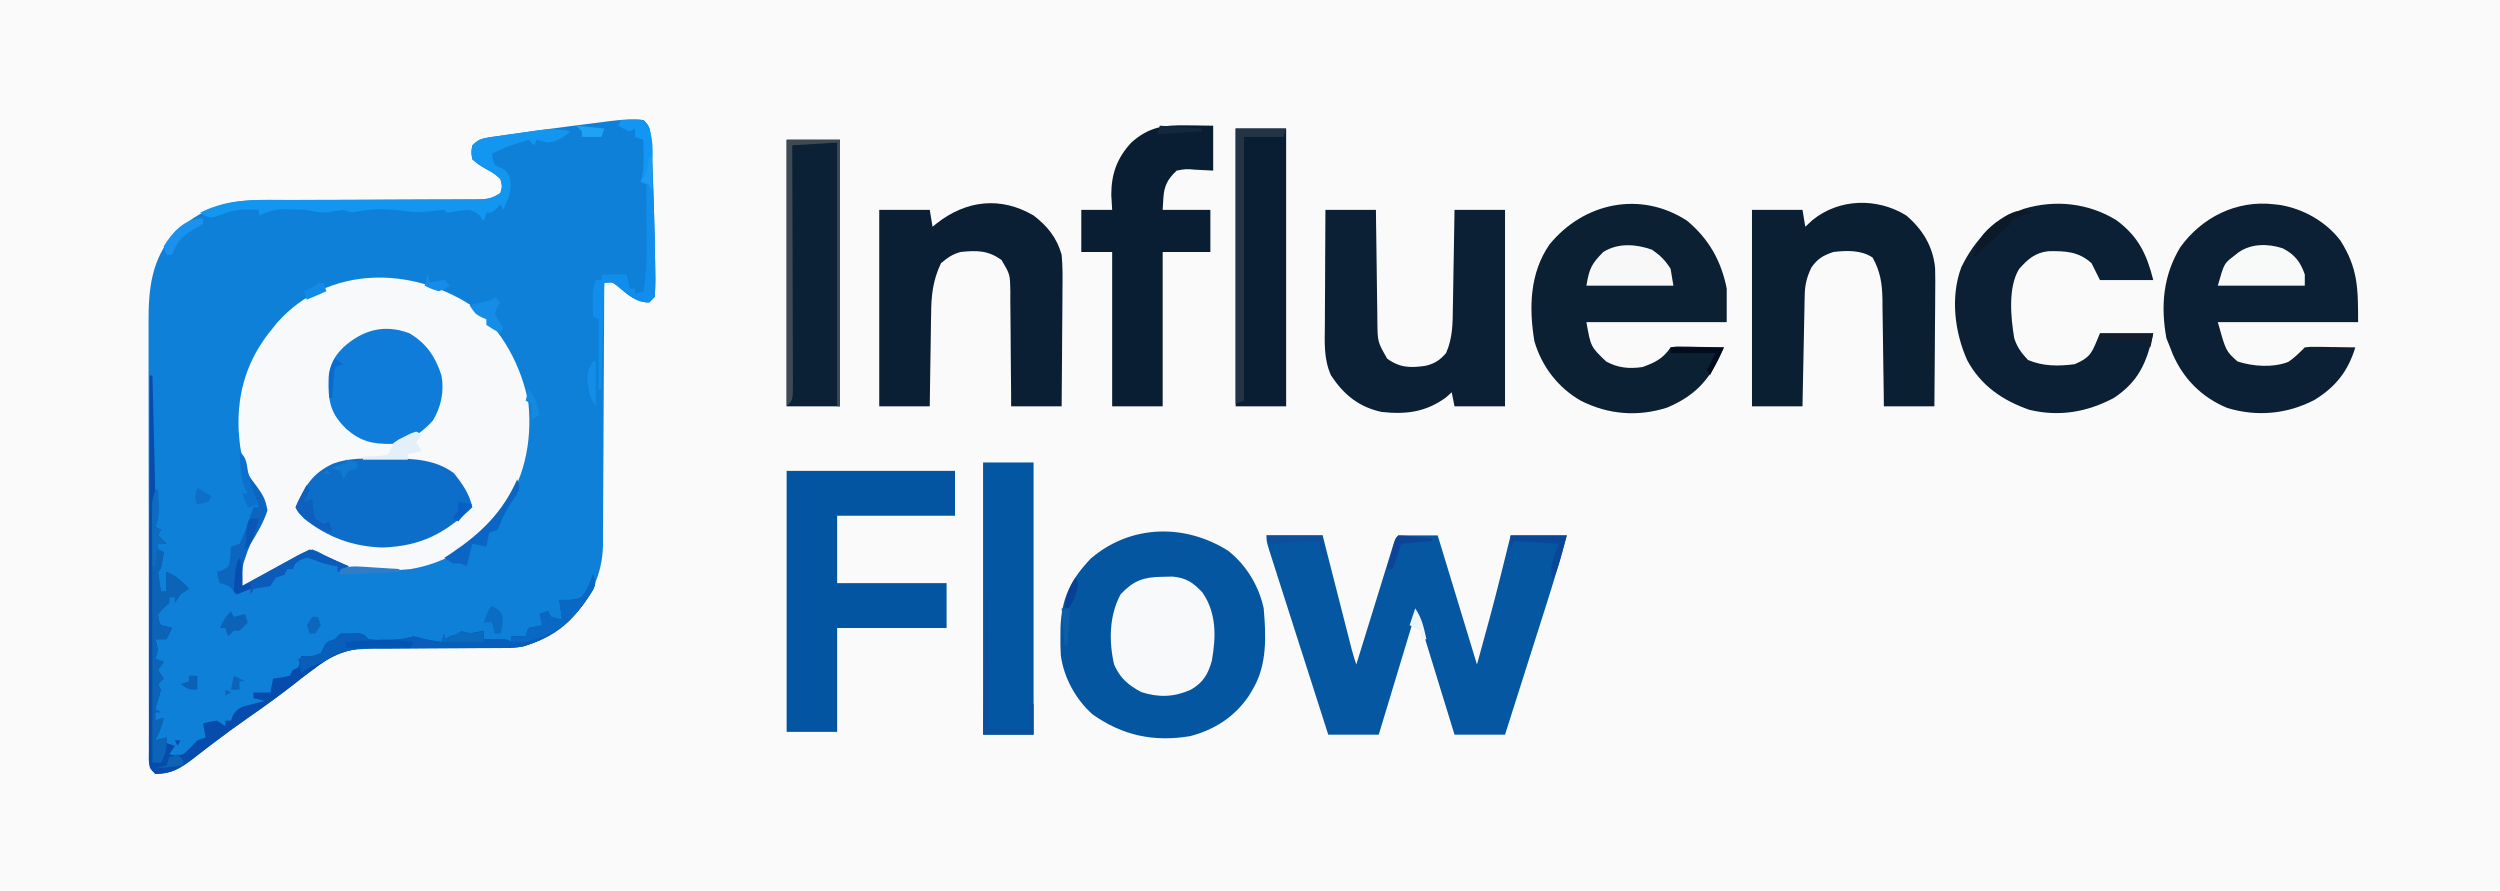 <svg style="max-height: 500px" version="1.1" xmlns="http://www.w3.org/2000/svg" viewBox="71.68 350.208 890.88 317.44" width="890.88" height="317.44">
  <path transform="translate(0,0)" fill="#FAFAFA" d="M0 0 C337.92 0 675.84 0 1024 0 C1024 337.92 1024 675.84 1024 1024 C686.08 1024 348.16 1024 0 1024 C0 686.08 0 348.16 0 0 Z"/>
  <path transform="translate(301,393)" fill="#0F80D8" d="M0 0 C2.454 2.454 2.339 3.366 2.59 6.758 C2.663 7.748 2.736 8.738 2.812 9.759 C3.143 15.462 3.378 21.165 3.562 26.875 C3.624 28.765 3.624 28.765 3.687 30.693 C3.927 38.523 4.126 46.353 4.188 54.188 C4.2 55.059 4.213 55.931 4.227 56.83 C4.23 58.888 4.126 60.946 4 63 C3.34 63.66 2.68 64.32 2 65 C-2.739 65 -5.656 62.152 -9.133 59.277 C-11.036 57.718 -11.036 57.718 -14 58 C-14.004 59.243 -14.007 60.486 -14.011 61.767 C-14.048 73.508 -14.106 85.248 -14.184 96.988 C-14.223 103.023 -14.256 109.058 -14.271 115.094 C-14.286 120.923 -14.321 126.752 -14.368 132.581 C-14.383 134.8 -14.391 137.019 -14.392 139.238 C-14.394 142.357 -14.421 145.475 -14.454 148.593 C-14.447 149.956 -14.447 149.956 -14.439 151.346 C-14.615 162.261 -19.144 170.919 -26.625 178.688 C-33.503 185.056 -41.672 188.143 -50.971 188.094 C-52.779 188.09 -52.779 188.09 -54.624 188.086 C-55.925 188.081 -57.226 188.076 -58.566 188.07 C-61.329 188.076 -64.091 188.089 -66.854 188.102 C-71.203 188.12 -75.551 188.129 -79.901 188.1 C-83.427 188.077 -86.951 188.089 -90.477 188.123 C-92.452 188.133 -94.428 188.107 -96.403 188.08 C-105.46 188.2 -110.899 190.437 -118 196 C-118.589 196.432 -119.178 196.864 -119.785 197.31 C-121.257 198.402 -122.692 199.544 -124.125 200.688 C-129.701 205.071 -135.434 209.185 -141.258 213.232 C-145.257 216.024 -149.187 218.879 -153.062 221.84 C-153.907 222.48 -154.751 223.121 -155.621 223.78 C-157.253 225.024 -158.878 226.278 -160.493 227.544 C-165.015 230.973 -168.231 233.037 -174 233 C-176.849 230.151 -176.254 228.246 -176.261 224.252 C-176.265 223.55 -176.268 222.849 -176.272 222.126 C-176.283 219.762 -176.279 217.399 -176.275 215.035 C-176.279 213.345 -176.284 211.655 -176.29 209.965 C-176.304 205.363 -176.304 200.761 -176.302 196.16 C-176.301 192.318 -176.305 188.477 -176.31 184.635 C-176.321 175.567 -176.322 166.498 -176.316 157.43 C-176.31 148.082 -176.322 138.735 -176.343 129.387 C-176.361 121.361 -176.367 113.335 -176.364 105.308 C-176.362 100.515 -176.364 95.722 -176.378 90.929 C-176.391 86.416 -176.389 81.902 -176.376 77.389 C-176.374 75.737 -176.376 74.084 -176.385 72.432 C-176.442 60.155 -175.436 49.668 -167 40 C-158.017 32.019 -149.418 28.534 -137.489 28.599 C-136.133 28.589 -136.133 28.589 -134.751 28.578 C-131.795 28.558 -128.839 28.559 -125.883 28.559 C-123.818 28.547 -121.753 28.533 -119.688 28.519 C-114.274 28.483 -108.86 28.462 -103.446 28.447 C-94.759 28.422 -86.073 28.383 -77.387 28.325 C-74.354 28.309 -71.321 28.305 -68.288 28.302 C-66.437 28.292 -64.586 28.282 -62.735 28.271 C-61.89 28.274 -61.045 28.276 -60.175 28.279 C-56.27 28.245 -54.324 28.216 -51 26 C-50.333 23.565 -50.333 23.565 -51 21 C-53.193 19.048 -53.193 19.048 -56 17.5 C-58.812 15.844 -58.812 15.844 -61 14 C-61.438 11.406 -61.438 11.406 -61 9 C-58.192 6.192 -55.161 6.173 -51.375 5.625 C-50.568 5.503 -49.762 5.382 -48.93 5.257 C-40.406 4.004 -31.859 2.906 -23.312 1.812 C-22.615 1.722 -21.917 1.631 -21.198 1.538 C-5.863 -0.441 -5.863 -0.441 0 0 Z"/>
  <path transform="translate(240.023,459.336)" fill="#F7F9FA" d="M0 0 C10.573 8.277 17.642 21.598 19.977 34.664 C21.356 48.656 18.339 62.265 9.977 73.664 C9.475 74.359 8.974 75.054 8.457 75.77 C0.887 85.292 -10.066 91.673 -22.023 93.664 C-33.433 94.734 -45.901 94.959 -55.865 88.463 C-58.039 87.405 -58.039 87.405 -60.342 88.415 C-61.175 88.874 -62.009 89.332 -62.867 89.805 C-64.242 90.545 -64.242 90.545 -65.645 91.301 C-66.595 91.833 -67.545 92.366 -68.523 92.914 C-69.473 93.431 -70.424 93.948 -71.402 94.48 C-73.174 95.445 -74.942 96.416 -76.705 97.396 C-78.789 98.536 -80.891 99.617 -83.023 100.664 C-83.358 94.968 -82.329 90.863 -80.211 85.602 C-79.95 84.92 -79.689 84.239 -79.42 83.537 C-78.172 80.33 -76.944 77.535 -75.125 74.59 C-73.644 71.61 -73.644 71.61 -75.191 68.367 C-75.846 67.205 -76.52 66.055 -77.211 64.914 C-80.357 59.17 -82.486 54.225 -83.023 47.664 C-83.116 46.535 -83.209 45.406 -83.305 44.242 C-83.882 30.327 -80.056 18.409 -71.023 7.664 C-70.525 7.043 -70.026 6.421 -69.512 5.781 C-51.323 -14.653 -21.657 -14.298 0 0 Z"/>
  <path transform="translate(509.375,546.504)" fill="#0556A1" d="M0 0 C6.378 5.013 10.946 12.55 12.625 20.496 C13.483 30.388 13.915 40.778 8.625 49.496 C8.201 50.209 7.777 50.922 7.34 51.656 C2.336 59.113 -4.929 63.781 -13.578 66.023 C-26.49 68.205 -37.704 65.834 -48.371 58.258 C-54.33 53.019 -58.623 45.13 -59.677 37.234 C-59.812 34.854 -59.843 32.504 -59.812 30.121 C-59.803 29.283 -59.793 28.445 -59.783 27.582 C-59.482 17.091 -56.275 10.406 -49.02 2.766 C-34.85 -9.395 -15.495 -9.812 0 0 Z"/>
  <path transform="translate(523,541)" fill="#0657A1" d="M0 0 C6.6 0 13.2 0 20 0 C20.782 3.069 21.565 6.139 22.371 9.301 C23.129 12.27 23.887 15.238 24.645 18.207 C25.172 20.272 25.699 22.337 26.225 24.402 C26.981 27.369 27.738 30.335 28.496 33.301 C28.732 34.226 28.967 35.151 29.21 36.104 C29.43 36.965 29.65 37.825 29.877 38.712 C30.07 39.469 30.263 40.227 30.462 41.007 C30.916 42.688 31.449 44.348 32 46 C32.173 45.438 32.346 44.877 32.525 44.298 C34.322 38.474 36.123 32.651 37.927 26.829 C38.6 24.653 39.272 22.478 39.943 20.302 C40.906 17.181 41.872 14.061 42.84 10.941 C43.141 9.962 43.442 8.983 43.752 7.974 C44.032 7.073 44.313 6.173 44.601 5.244 C44.971 4.049 44.971 4.049 45.348 2.829 C46 1 46 1 47 0 C51.62 0 56.24 0 61 0 C65.62 15.18 70.24 30.36 75 46 C78.063 34.972 81.075 23.981 83.812 12.875 C84.124 11.621 84.435 10.366 84.756 9.074 C85.506 6.05 86.253 3.025 87 0 C93.6 0 100.2 0 107 0 C104.753 8.482 102.215 16.84 99.551 25.199 C99.129 26.529 98.707 27.858 98.286 29.188 C97.188 32.649 96.087 36.109 94.986 39.569 C93.858 43.115 92.733 46.662 91.607 50.209 C89.407 57.14 87.204 64.07 85 71 C79.06 71 73.12 71 67 71 C66.611 69.733 66.223 68.466 65.823 67.16 C64.385 62.476 62.944 57.793 61.501 53.111 C60.876 51.081 60.252 49.05 59.63 47.02 C58.737 44.107 57.839 41.196 56.941 38.285 C56.662 37.372 56.383 36.458 56.095 35.517 C55.835 34.676 55.575 33.835 55.307 32.969 C55.078 32.225 54.849 31.481 54.614 30.715 C54.135 28.993 54.135 28.993 53 28 C48.71 42.19 44.42 56.38 40 71 C34.06 71 28.12 71 22 71 C19.128 62.039 16.259 53.077 13.395 44.114 C12.064 39.953 10.733 35.791 9.399 31.631 C8.113 27.618 6.83 23.605 5.548 19.59 C5.058 18.057 4.567 16.523 4.074 14.99 C3.387 12.848 2.703 10.705 2.02 8.561 C1.629 7.34 1.238 6.118 0.835 4.86 C0 2 0 2 0 0 Z"/>
  <path transform="translate(882,423)" fill="#0B2034" d="M0 0 C0.727 0.083 1.454 0.165 2.203 0.25 C10.559 1.652 18.501 6.152 23.684 12.914 C29.912 22.784 30 29.693 30 42 C13.5 42 -3 42 -20 42 C-17.138 52.285 -17.138 52.285 -13 56 C-7.549 57.817 -0.308 58.288 5.117 56.176 C7.329 54.696 9.123 52.877 11 51 C12.879 50.773 12.879 50.773 15.133 50.805 C15.938 50.811 16.744 50.818 17.574 50.824 C18.416 50.841 19.258 50.858 20.125 50.875 C21.399 50.889 21.399 50.889 22.699 50.902 C24.8 50.926 26.9 50.962 29 51 C26.405 59.497 22.003 65.1 14.406 69.746 C4.709 74.8 -6.196 75.793 -16.688 72.562 C-25.712 68.808 -32.242 62.249 -36.105 53.32 C-36.401 52.555 -36.696 51.789 -37 51 C-37.433 49.928 -37.866 48.855 -38.312 47.75 C-40.423 36.241 -39.475 25.378 -33.375 15.312 C-25.648 4.593 -13.29 -1.552 0 0 Z"/>
  <path transform="translate(672.844,428.848)" fill="#0B2033" d="M0 0 C7.745 6.427 12.19 14.323 14.156 24.152 C14.156 28.112 14.156 32.072 14.156 36.152 C-2.344 36.152 -18.844 36.152 -35.844 36.152 C-34.311 44.905 -34.311 44.905 -28.844 50.152 C-24.743 52.48 -20.464 52.856 -15.844 52.152 C-11.393 50.564 -8.495 49.129 -5.844 45.152 C-3.873 44.812 -3.873 44.812 -1.492 44.859 C-0.216 44.874 -0.216 44.874 1.086 44.889 C1.975 44.914 2.865 44.939 3.781 44.965 C5.127 44.985 5.127 44.985 6.5 45.006 C8.719 45.041 10.938 45.091 13.156 45.152 C8.671 55.865 3.739 62.013 -7.031 66.59 C-17.481 69.966 -28.091 69.114 -37.844 64.152 C-45.948 59.516 -51.734 51.979 -54.371 42.992 C-56.363 31.025 -56.047 18.688 -48.996 8.477 C-36.775 -6.495 -16.538 -10.745 0 0 Z"/>
  <path transform="translate(352,518)" fill="#0455A1" d="M0 0 C19.8 0 39.6 0 60 0 C60 5.28 60 10.56 60 16 C46.14 16 32.28 16 18 16 C18 23.92 18 31.84 18 40 C30.87 40 43.74 40 57 40 C57 45.28 57 50.56 57 56 C44.13 56 31.26 56 18 56 C18 68.21 18 80.42 18 93 C12.06 93 6.12 93 0 93 C0 62.31 0 31.62 0 0 Z"/>
  <path transform="translate(440,427)" fill="#0A1F33" d="M0 0 C4.943 3.768 8.294 7.945 10 14 C10.403 18.169 10.35 22.311 10.293 26.496 C10.289 27.685 10.284 28.873 10.28 30.098 C10.263 33.878 10.226 37.658 10.188 41.438 C10.172 44.007 10.159 46.577 10.146 49.146 C10.113 55.431 10.062 61.716 10 68 C4.06 68 -1.88 68 -8 68 C-8.004 66.542 -8.008 65.084 -8.012 63.581 C-8.034 58.167 -8.089 52.754 -8.153 47.34 C-8.176 44.997 -8.19 42.655 -8.196 40.312 C-8.205 36.943 -8.246 33.576 -8.293 30.207 C-8.289 29.161 -8.285 28.115 -8.281 27.037 C-8.383 20.991 -8.383 20.991 -11.419 15.862 C-16.21 12.405 -20.201 12.401 -26 13 C-29.122 13.908 -30.361 14.846 -33 17 C-35.903 23.158 -36.464 28.441 -36.512 35.188 C-36.53 36.131 -36.548 37.074 -36.566 38.045 C-36.62 41.03 -36.654 44.015 -36.688 47 C-36.721 49.035 -36.755 51.07 -36.791 53.105 C-36.876 58.07 -36.943 63.035 -37 68 C-42.94 68 -48.88 68 -55 68 C-55 44.9 -55 21.8 -55 -2 C-49.06 -2 -43.12 -2 -37 -2 C-36.67 -0.02 -36.34 1.96 -36 4 C-35.492 3.59 -34.984 3.18 -34.461 2.758 C-24.044 -5.396 -11.749 -6.911 0 0 Z"/>
  <path transform="translate(751,427)" fill="#0A1F32" d="M0 0 C5.817 4.961 9.521 11.025 10.262 18.724 C10.346 21.873 10.337 25.007 10.293 28.156 C10.289 29.299 10.284 30.442 10.28 31.62 C10.263 35.247 10.226 38.873 10.188 42.5 C10.172 44.969 10.159 47.437 10.146 49.906 C10.114 55.938 10.062 61.969 10 68 C4.06 68 -1.88 68 -8 68 C-8.015 66.643 -8.029 65.286 -8.044 63.888 C-8.102 58.836 -8.18 53.784 -8.262 48.731 C-8.296 46.548 -8.324 44.365 -8.346 42.181 C-8.38 39.036 -8.432 35.891 -8.488 32.746 C-8.495 31.776 -8.501 30.806 -8.508 29.807 C-8.63 24.136 -9.256 20.002 -12 15 C-16.082 12.238 -21.231 12.462 -26 13 C-29.759 14.323 -31.475 15.276 -33.812 18.5 C-35.44 21.926 -36.13 24.627 -36.205 28.38 C-36.225 29.26 -36.245 30.141 -36.266 31.048 C-36.291 32.469 -36.291 32.469 -36.316 33.918 C-36.337 34.89 -36.358 35.863 -36.379 36.865 C-36.445 39.972 -36.504 43.08 -36.562 46.188 C-36.606 48.294 -36.649 50.4 -36.693 52.506 C-36.8 57.67 -36.902 62.835 -37 68 C-42.94 68 -48.88 68 -55 68 C-55 44.9 -55 21.8 -55 -2 C-49.06 -2 -43.12 -2 -37 -2 C-36.67 -0.02 -36.34 1.96 -36 4 C-35.175 3.237 -34.35 2.474 -33.5 1.688 C-23.973 -6.111 -10.436 -6.428 0 0 Z"/>
  <path transform="translate(544,425)" fill="#0B2034" d="M0 0 C5.94 0 11.88 0 18 0 C18.015 1.428 18.029 2.856 18.044 4.327 C18.102 9.629 18.179 14.931 18.262 20.233 C18.296 22.527 18.324 24.821 18.346 27.115 C18.38 30.414 18.432 33.713 18.488 37.012 C18.495 38.036 18.501 39.06 18.508 40.115 C18.606 47.065 18.606 47.065 22 53 C26.532 56.316 30.303 56.328 35.66 55.57 C38.991 54.758 40.761 53.589 43 51 C45.384 45.594 45.344 40.372 45.414 34.57 C45.433 33.58 45.453 32.59 45.473 31.569 C45.532 28.421 45.579 25.273 45.625 22.125 C45.663 19.984 45.702 17.844 45.742 15.703 C45.838 10.469 45.922 5.235 46 0 C51.94 0 57.88 0 64 0 C64 23.1 64 46.2 64 70 C58.06 70 52.12 70 46 70 C45.67 68.35 45.34 66.7 45 65 C44.34 65.598 43.68 66.196 43 66.812 C35.783 72.075 28.74 72.971 20 72 C11.916 70.253 6.531 65.864 2 59 C-0.678 53.115 -0.253 47.15 -0.195 40.82 C-0.192 39.652 -0.19 38.485 -0.187 37.281 C-0.176 33.562 -0.15 29.844 -0.125 26.125 C-0.115 23.599 -0.106 21.073 -0.098 18.547 C-0.076 12.364 -0.041 6.182 0 0 Z"/>
  <path transform="translate(825.875,428.688)" fill="#0B2034" d="M0 0 C7.755 5.718 10.824 12.108 13.125 21.312 C6.855 21.312 0.585 21.312 -5.875 21.312 C-6.865 19.332 -7.855 17.352 -8.875 15.312 C-13.515 11.107 -18.121 10.972 -24.145 11.027 C-28.938 11.528 -31.604 13.866 -34.688 17.375 C-38.689 23.903 -37.652 34.665 -36.414 42.07 C-35.374 45.288 -33.815 47.375 -31.5 49.812 C-25.974 52.099 -20.768 52.04 -14.875 51.312 C-8.739 48.667 -8.708 46.922 -5.875 40.312 C0.395 40.312 6.665 40.312 13.125 40.312 C10.829 50.644 8.015 57.356 -0.875 63.312 C-10.438 68.377 -20.305 70.123 -31.027 67.559 C-40.571 64.22 -48.301 58.965 -53.172 49.898 C-57.675 39.881 -59.228 27.235 -55.25 16.688 C-50.321 6.657 -43.557 -0.192 -33 -4.062 C-21.84 -7.405 -10.034 -6.189 0 0 Z"/>
  <path transform="translate(494.812,394.875)" fill="#091E32" d="M0 0 C0.884 0.009 1.767 0.018 2.678 0.027 C4.848 0.051 7.018 0.087 9.188 0.125 C9.188 5.405 9.188 10.685 9.188 16.125 C7.125 16.022 5.062 15.919 2.938 15.812 C-0.543 15.522 -0.543 15.522 -3.812 16.125 C-7.045 19.145 -8.301 21.549 -8.562 25.938 C-8.645 27.319 -8.727 28.701 -8.812 30.125 C-3.203 30.125 2.408 30.125 8.188 30.125 C8.188 35.075 8.188 40.025 8.188 45.125 C2.578 45.125 -3.033 45.125 -8.812 45.125 C-8.812 63.275 -8.812 81.425 -8.812 100.125 C-14.752 100.125 -20.692 100.125 -26.812 100.125 C-26.812 81.975 -26.812 63.825 -26.812 45.125 C-30.442 45.125 -34.072 45.125 -37.812 45.125 C-37.812 40.175 -37.812 35.225 -37.812 30.125 C-34.182 30.125 -30.552 30.125 -26.812 30.125 C-26.916 28.351 -27.019 26.578 -27.125 24.75 C-27.108 17.335 -25.119 11.755 -20.098 6.242 C-13.768 0.509 -8.306 -0.161 0 0 Z"/>
  <path transform="translate(352,400)" fill="#0A2136" d="M0 0 C6.27 0 12.54 0 19 0 C19 31.35 19 62.7 19 95 C12.73 95 6.46 95 0 95 C0 63.65 0 32.3 0 0 Z"/>
  <path transform="translate(512,396)" fill="#091E32" d="M0 0 C5.94 0 11.88 0 18 0 C18 32.67 18 65.34 18 99 C12.06 99 6.12 99 0 99 C0 66.33 0 33.66 0 0 Z"/>
  <path transform="translate(422,515)" fill="#0356A1" d="M0 0 C5.94 0 11.88 0 18 0 C18 32.01 18 64.02 18 97 C12.06 97 6.12 97 0 97 C0 64.99 0 32.98 0 0 Z"/>
  <path transform="translate(207.875,513.625)" fill="#0C6EC8" d="M0 0 C1.12 -0.012 2.24 -0.023 3.395 -0.035 C11.22 -0.008 19.104 0.353 25.562 5.207 C28.65 9.121 31.005 12.397 32.125 17.375 C22.393 26.657 13.848 31.186 0.25 31.688 C-10.448 31.386 -19.497 28.057 -27.875 21.375 C-29.684 19.152 -29.684 19.152 -30.875 17.375 C-27.538 9.934 -25.113 5.359 -17.512 1.801 C-11.789 -0.296 -6.024 -0.062 0 0 Z"/>
  <path transform="translate(217.613,468.988)" fill="#0E7CD8" d="M0 0 C6.038 3.603 9.25 8.365 11.387 15.012 C12.435 20.59 11.248 26.153 8.387 31.012 C4.32 35.55 -0.106 38.514 -6.227 39.383 C-13.051 39.551 -17.418 38.535 -22.613 34.012 C-27.224 29.412 -28.765 25.691 -28.863 19.199 C-28.776 13.168 -28.122 9.521 -23.738 5.137 C-16.866 -1.129 -9.129 -3.453 0 0 Z"/>
  <path transform="translate(485.812,555.75)" fill="#F8F9FA" d="M0 0 C1.835 -0.039 1.835 -0.039 3.707 -0.078 C8.609 0.384 11.088 2.056 14.375 5.625 C19.436 12.955 19.232 21.455 17.688 30.023 C16.283 34.828 14.649 37.656 10.188 40.25 C4.143 42.937 -1.308 43.056 -7.5 41.062 C-12.162 38.512 -14.974 36.168 -17.125 31.25 C-19.023 22.91 -18.873 13.83 -14.812 6.25 C-10.193 1.334 -6.636 0.083 0 0 Z"/>
  <path transform="translate(125,484)" fill="#074BAC" d="M0 0 C0.33 0 0.66 0 1 0 C1.33 13.53 1.66 27.06 2 41 C2.33 41 2.66 41 3 41 C3.027 42.604 3.046 44.208 3.062 45.812 C3.074 46.706 3.086 47.599 3.098 48.52 C3 51 3 51 2 54 C2.66 54.33 3.32 54.66 4 55 C3.67 55.66 3.34 56.32 3 57 C3.99 57.99 4.98 58.98 6 60 C5.01 60 4.02 60 3 60 C3 60.66 3 61.32 3 62 C3.66 62.33 4.32 62.66 5 63 C4.125 68.875 4.125 68.875 3 70 C3.287 72.339 3.619 74.674 4 77 C4.66 77 5.32 77 6 77 C6 74.69 6 72.38 6 70 C9.366 71.443 11.51 73.333 14 76 C12.515 76.99 12.515 76.99 11 78 C10.34 78.99 9.68 79.98 9 81 C9 80.34 9 79.68 9 79 C8.34 79 7.68 79 7 79 C7 79.66 7 80.32 7 81 C6.319 81.619 5.639 82.237 4.938 82.875 C4.298 83.576 3.659 84.278 3 85 C3.136 87.219 3.136 87.219 4 89 C5.32 89.33 6.64 89.66 8 90 C7.34 91.32 6.68 92.64 6 94 C4.68 94 3.36 94 2 94 C2.186 94.598 2.371 95.196 2.562 95.812 C3 98 3 98 2 101 C2.99 101.33 3.98 101.66 5 102 C4.34 102.99 3.68 103.98 3 105 C3.66 105.99 4.32 106.98 5 108 C4.01 108.99 4.01 108.99 3 110 C3.33 110.66 3.66 111.32 4 112 C3.392 114.349 2.729 116.685 2 119 C2.66 119.33 3.32 119.66 4 120 C3.34 120 2.68 120 2 120 C2 120.99 2 121.98 2 123 C3.485 122.505 3.485 122.505 5 122 C4.372 124.929 3.414 127.361 2 130 C3.32 129.67 4.64 129.34 6 129 C6 129.66 6 130.32 6 131 C6.99 131.33 7.98 131.66 9 132 C8.34 132.99 7.68 133.98 7 135 C9.288 135.42 9.288 135.42 12 135 C14.646 132.604 14.646 132.604 17 130 C17.99 129.67 18.98 129.34 20 129 C19.67 127.35 19.34 125.7 19 124 C21.312 123.375 21.312 123.375 24 123 C25.485 123.99 25.485 123.99 27 125 C27 124.34 27 123.68 27 123 C27.66 123 28.32 123 29 123 C29.224 122.376 29.449 121.752 29.68 121.109 C31.453 118.277 32.937 118.067 36.125 117.25 C37.035 117.008 37.945 116.765 38.883 116.516 C39.581 116.345 40.28 116.175 41 116 C39.68 115.67 38.36 115.34 37 115 C37 114.34 37 113.68 37 113 C38.98 113 40.96 113 43 113 C43.33 111.35 43.66 109.7 44 108 C44.969 107.876 45.939 107.752 46.938 107.625 C48.453 107.316 48.453 107.316 50 107 C50.33 106.34 50.66 105.68 51 105 C51.66 104.67 52.32 104.34 53 104 C53.652 101.975 53.652 101.975 54 100 C55.32 100 56.64 100 58 100 C58.99 99.67 59.98 99.34 61 99 C61.33 98.34 61.66 97.68 62 97 C63 95 63 95 66 94 C66.66 93.34 67.32 92.68 68 92 C68.99 92 69.98 92 71 92 C71.846 91.959 72.691 91.918 73.562 91.875 C76 92 76 92 78 94 C80.762 94.282 80.762 94.282 83.875 94.188 C84.924 94.181 85.974 94.175 87.055 94.168 C89.55 94.026 91.606 93.642 94 93 C95.875 93.375 95.875 93.375 98 94 C99.998 94.346 101.998 94.681 104 95 C104.495 93.515 104.495 93.515 105 92 C105 92.66 105 93.32 105 94 C105.743 93.67 106.485 93.34 107.25 93 C110 92 110 92 114 92 C115.672 91.696 117.341 91.369 119 91 C119 91.99 119 92.98 119 94 C120.279 93.979 121.558 93.959 122.875 93.938 C126.75 93.875 126.75 93.875 129 95 C129 94.34 129 93.68 129 93 C130.65 93 132.3 93 134 93 C134.33 92.01 134.66 91.02 135 90 C137.475 89.505 137.475 89.505 140 89 C139.67 87.68 139.34 86.36 139 85 C139.99 84.67 140.98 84.34 142 84 C142.33 84.66 142.66 85.32 143 86 C145.025 86.652 145.025 86.652 147 87 C146.67 84.69 146.34 82.38 146 80 C147.238 80 148.475 80 149.75 80 C151.968 79.841 151.968 79.841 154 79 C155.899 76.532 156.985 73.93 158 71 C159 74 159 74 158.102 76.199 C152.069 86.366 144.622 93.053 133.245 96.537 C130.46 97.111 127.874 97.109 125.029 97.094 C123.221 97.09 123.221 97.09 121.376 97.086 C120.075 97.081 118.774 97.076 117.434 97.07 C114.671 97.076 111.909 97.089 109.146 97.102 C104.797 97.12 100.449 97.129 96.099 97.1 C92.573 97.077 89.049 97.089 85.523 97.123 C83.548 97.133 81.572 97.107 79.597 97.08 C70.54 97.2 65.101 99.437 58 105 C57.411 105.432 56.822 105.864 56.215 106.31 C54.743 107.402 53.308 108.544 51.875 109.688 C46.299 114.071 40.566 118.185 34.742 122.232 C30.743 125.024 26.813 127.879 22.938 130.84 C22.093 131.48 21.249 132.121 20.379 132.78 C18.747 134.024 17.122 135.278 15.507 136.544 C10.985 139.973 7.769 142.037 2 142 C0 140 0 140 -0.246 137.567 C-0.244 136.537 -0.242 135.506 -0.241 134.445 C-0.243 133.264 -0.246 132.083 -0.249 130.867 C-0.242 129.565 -0.234 128.263 -0.227 126.921 C-0.226 125.542 -0.227 124.162 -0.228 122.783 C-0.229 119.031 -0.217 115.279 -0.203 111.527 C-0.19 107.609 -0.189 103.69 -0.187 99.772 C-0.181 92.349 -0.164 84.926 -0.144 77.502 C-0.122 69.053 -0.111 60.603 -0.101 52.153 C-0.08 34.769 -0.045 17.384 0 0 Z M9 130 C9.66 130 10.32 130 11 130 C10.67 130.66 10.34 131.32 10 132 C9.67 131.34 9.34 130.68 9 130 Z"/>
  <path transform="translate(275,397)" fill="#1396F0" d="M0 0 C-2.604 2.139 -4.619 3.577 -8 4 C-10.25 3.562 -10.25 3.562 -12 3 C-12.33 3.66 -12.66 4.32 -13 5 C-13.99 4.01 -13.99 4.01 -15 3 C-16.418 3.454 -17.834 3.914 -19.25 4.375 C-20.433 4.758 -20.433 4.758 -21.641 5.148 C-23.866 5.952 -25.909 6.897 -28 8 C-27.805 9.95 -27.805 9.95 -27 12 C-26.361 12.289 -25.721 12.578 -25.062 12.875 C-23 14 -23 14 -21.562 16.625 C-20.785 21.292 -22.08 23.718 -24 28 C-24.495 27.01 -24.495 27.01 -25 26 C-25.454 26.495 -25.907 26.99 -26.375 27.5 C-28 29 -28 29 -30 29 C-30.495 30.485 -30.495 30.485 -31 32 C-31.474 31.319 -31.949 30.639 -32.438 29.938 C-35.453 27.657 -36.088 27.842 -39.688 28.312 C-40.475 28.453 -41.263 28.594 -42.074 28.738 C-42.71 28.825 -43.345 28.911 -44 29 C-44.33 28.67 -44.66 28.34 -45 28 C-46.733 28.118 -48.462 28.295 -50.188 28.5 C-54.425 28.929 -57.807 28.77 -62 28 C-69.15 27.602 -69.15 27.602 -76.18 28.57 C-78 29 -78 29 -81 28 C-82.96 28.253 -84.92 28.508 -86.867 28.844 C-89.414 29.03 -91.503 28.518 -94 28 C-95.998 27.886 -97.999 27.825 -100 27.812 C-101.011 27.798 -102.021 27.784 -103.062 27.77 C-106.089 28.007 -108.262 28.727 -111 30 C-111 29.34 -111 28.68 -111 28 C-115.83 27.698 -119.812 27.701 -124.312 29.625 C-128 31 -128 31 -130.23 30.086 C-130.814 29.728 -131.398 29.369 -132 29 C-121.718 23.688 -110.931 24.431 -99.688 24.461 C-97.625 24.451 -95.563 24.439 -93.501 24.425 C-88.103 24.393 -82.706 24.382 -77.308 24.378 C-68.642 24.37 -59.976 24.334 -51.309 24.286 C-48.285 24.274 -45.261 24.274 -42.237 24.276 C-40.392 24.27 -38.548 24.263 -36.703 24.255 C-35.441 24.262 -35.441 24.262 -34.153 24.268 C-30.251 24.241 -28.322 24.214 -25 22 C-24.333 19.565 -24.333 19.565 -25 17 C-27.193 15.048 -27.193 15.048 -30 13.5 C-32.812 11.844 -32.812 11.844 -35 10 C-35.438 7.406 -35.438 7.406 -35 5 C-32.732 2.732 -32 2.639 -28.93 2.184 C-28.115 2.059 -27.3 1.935 -26.461 1.807 C-25.608 1.685 -24.754 1.563 -23.875 1.438 C-23.045 1.312 -22.215 1.186 -21.359 1.057 C-18.908 0.69 -16.455 0.342 -14 0 C-13.248 -0.108 -12.496 -0.216 -11.722 -0.327 C-7.546 -0.898 -4.128 -0.929 0 0 Z"/>
  <path transform="translate(283,555)" fill="#085EB8" d="M0 0 C1 3 1 3 0.102 5.199 C-5.927 15.359 -13.375 22.062 -24.751 25.534 C-27.551 26.114 -30.173 26.133 -33.034 26.142 C-34.253 26.149 -35.471 26.156 -36.727 26.163 C-38.697 26.169 -38.697 26.169 -40.707 26.176 C-42.075 26.186 -43.442 26.198 -44.81 26.21 C-50.607 26.262 -56.405 26.31 -62.202 26.326 C-65.754 26.336 -69.305 26.365 -72.856 26.407 C-74.856 26.425 -76.857 26.423 -78.857 26.42 C-85.824 26.514 -90.324 26.861 -96 31 C-97.661 31.68 -99.327 32.349 -101 33 C-101.99 33.66 -102.98 34.32 -104 35 C-104.33 33.35 -104.66 31.7 -105 30 C-103 29 -103 29 -100 29 C-99.01 28.67 -98.02 28.34 -97 28 C-96.67 27.34 -96.34 26.68 -96 26 C-95 24 -95 24 -92 23 C-91.34 22.34 -90.68 21.68 -90 21 C-89.01 21 -88.02 21 -87 21 C-86.154 20.959 -85.309 20.918 -84.438 20.875 C-82 21 -82 21 -80 23 C-77.238 23.282 -77.238 23.282 -74.125 23.188 C-73.076 23.181 -72.026 23.175 -70.945 23.168 C-68.45 23.026 -66.394 22.642 -64 22 C-62.125 22.375 -62.125 22.375 -60 23 C-58.002 23.346 -56.002 23.681 -54 24 C-53.505 22.515 -53.505 22.515 -53 21 C-53 21.66 -53 22.32 -53 23 C-52.258 22.67 -51.515 22.34 -50.75 22 C-48 21 -48 21 -44 21 C-42.328 20.696 -40.659 20.369 -39 20 C-39 20.99 -39 21.98 -39 23 C-37.082 22.969 -37.082 22.969 -35.125 22.938 C-31.25 22.875 -31.25 22.875 -29 24 C-29 23.34 -29 22.68 -29 22 C-27.35 22 -25.7 22 -24 22 C-23.505 20.515 -23.505 20.515 -23 19 C-21.35 18.67 -19.7 18.34 -18 18 C-18.495 16.02 -18.495 16.02 -19 14 C-18.01 13.67 -17.02 13.34 -16 13 C-15.505 13.99 -15.505 13.99 -15 15 C-12.975 15.652 -12.975 15.652 -11 16 C-11.495 12.535 -11.495 12.535 -12 9 C-10.762 9 -9.525 9 -8.25 9 C-6.032 8.841 -6.032 8.841 -4 8 C-2.101 5.532 -1.015 2.93 0 0 Z"/>
  <path transform="translate(660.375,439.188)" fill="#F8F8F9" d="M0 0 C2.945 2.033 4.72 3.779 6.625 6.812 C6.955 8.793 7.285 10.773 7.625 12.812 C-2.605 12.812 -12.835 12.812 -23.375 12.812 C-22.348 6.648 -21.564 5.099 -17.375 0.812 C-12.036 -2.489 -5.752 -2.024 0 0 Z"/>
  <path transform="translate(885.109,438.684)" fill="#F8F9F9" d="M0 0 C4.329 2.23 6.288 4.792 7.891 9.316 C7.891 10.636 7.891 11.956 7.891 13.316 C-2.339 13.316 -12.569 13.316 -23.109 13.316 C-20.857 5.432 -20.857 5.432 -17.609 2.941 C-16.697 2.218 -16.697 2.218 -15.766 1.48 C-11.183 -1.741 -5.258 -1.704 0 0 Z"/>
  <path transform="translate(352,400)" fill="#3F4952" d="M0 0 C6.27 0 12.54 0 19 0 C19 31.35 19 62.7 19 95 C18.67 95 18.34 95 18 95 C18 63.98 18 32.96 18 1 C10.08 1.495 10.08 1.495 2 2 C2.004 3.136 2.009 4.271 2.013 5.441 C2.054 16.125 2.084 26.808 2.104 37.491 C2.114 42.984 2.128 48.477 2.151 53.97 C2.173 59.267 2.185 64.564 2.19 69.862 C2.193 71.886 2.201 73.911 2.211 75.936 C2.226 78.764 2.228 81.591 2.227 84.419 C2.234 85.263 2.241 86.107 2.249 86.976 C2.228 92.772 2.228 92.772 0 95 C0 63.65 0 32.3 0 0 Z"/>
  <path transform="translate(127,525)" fill="#0B64B5" d="M0 0 C0.33 0 0.66 0 1 0 C1.027 1.604 1.046 3.208 1.062 4.812 C1.074 5.706 1.086 6.599 1.098 7.52 C1 10 1 10 0 13 C0.66 13.33 1.32 13.66 2 14 C1.67 14.66 1.34 15.32 1 16 C1.99 16.99 2.98 17.98 4 19 C3.01 19 2.02 19 1 19 C1 19.66 1 20.32 1 21 C1.66 21.33 2.32 21.66 3 22 C2.125 27.875 2.125 27.875 1 29 C1.287 31.339 1.619 33.674 2 36 C2.66 36 3.32 36 4 36 C4 33.69 4 31.38 4 29 C7.366 30.443 9.51 32.333 12 35 C11.01 35.66 10.02 36.32 9 37 C8.34 37.99 7.68 38.98 7 40 C7 39.34 7 38.68 7 38 C6.34 38 5.68 38 5 38 C5 38.66 5 39.32 5 40 C3.979 40.928 3.979 40.928 2.938 41.875 C2.298 42.576 1.659 43.278 1 44 C1.136 46.219 1.136 46.219 2 48 C3.32 48.33 4.64 48.66 6 49 C5.34 50.32 4.68 51.64 4 53 C2.68 53 1.36 53 0 53 C0.186 53.598 0.371 54.196 0.562 54.812 C1 57 1 57 0 60 C0.99 60.33 1.98 60.66 3 61 C2.34 61.99 1.68 62.98 1 64 C1.66 64.99 2.32 65.98 3 67 C2.01 67.99 2.01 67.99 1 69 C1.33 69.66 1.66 70.32 2 71 C1.392 73.349 0.729 75.685 0 78 C0.66 78.33 1.32 78.66 2 79 C1.34 79 0.68 79 0 79 C0 79.99 0 80.98 0 82 C1.485 81.505 1.485 81.505 3 81 C2.372 83.929 1.414 86.361 0 89 C1.98 88.505 1.98 88.505 4 88 C4.201 91.625 3.858 93.865 2 97 C1.01 97 0.02 97 -1 97 C-1.023 84.796 -1.041 72.591 -1.052 60.387 C-1.057 54.721 -1.064 49.054 -1.075 43.387 C-1.086 37.922 -1.092 32.456 -1.095 26.99 C-1.097 24.902 -1.1 22.814 -1.106 20.726 C-1.113 17.807 -1.114 14.888 -1.114 11.969 C-1.117 11.101 -1.121 10.233 -1.124 9.339 C-1.119 5.974 -1.072 3.215 0 0 Z"/>
  <path transform="translate(293,393)" fill="#118DEB" d="M0 0 C6.055 -0.195 6.055 -0.195 8 0 C10.454 2.454 10.339 3.366 10.59 6.758 C10.663 7.748 10.736 8.738 10.812 9.759 C11.143 15.462 11.378 21.165 11.562 26.875 C11.604 28.135 11.645 29.395 11.687 30.693 C11.927 38.523 12.126 46.353 12.188 54.188 C12.2 55.059 12.213 55.931 12.227 56.83 C12.23 58.888 12.126 60.946 12 63 C11.01 63.99 11.01 63.99 10 65 C5.261 65 2.344 62.152 -1.133 59.277 C-3.036 57.718 -3.036 57.718 -6 58 C-6.33 70.54 -6.66 83.08 -7 96 C-7.33 96 -7.66 96 -8 96 C-8 87.75 -8 79.5 -8 71 C-8.66 70.67 -9.32 70.34 -10 70 C-10.027 68.396 -10.046 66.792 -10.062 65.188 C-10.074 64.294 -10.086 63.401 -10.098 62.48 C-10 60 -10 60 -9 57 C-8.34 57 -7.68 57 -7 57 C-7 56.34 -7 55.68 -7 55 C-4.03 55 -1.06 55 2 55 C2.33 56.65 2.66 58.3 3 60 C3.66 60 4.32 60 5 60 C5 60.66 5 61.32 5 62 C6.485 61.505 6.485 61.505 8 61 C8.793 56.127 9.118 51.471 9.098 46.535 C9.096 45.518 9.096 45.518 9.093 44.48 C9.088 42.341 9.075 40.202 9.062 38.062 C9.057 36.601 9.053 35.139 9.049 33.678 C9.038 30.118 9.021 26.559 9 23 C8.34 22.67 7.68 22.34 7 22 C7.164 21.459 7.327 20.917 7.496 20.359 C8.086 17.598 8.096 15.072 8.062 12.25 C8.053 11.265 8.044 10.28 8.035 9.266 C8.024 8.518 8.012 7.77 8 7 C7.01 6.67 6.02 6.34 5 6 C5 5.01 5 4.02 5 3 C4.01 3.495 4.01 3.495 3 4 C0.875 3.062 0.875 3.062 -1 2 C-0.67 1.34 -0.34 0.68 0 0 Z"/>
  <path transform="translate(512,396)" fill="#223445" d="M0 0 C5.94 0 11.88 0 18 0 C17.67 0.99 17.34 1.98 17 3 C12.38 3 7.76 3 3 3 C3 34.02 3 65.04 3 97 C1.515 97.495 1.515 97.495 0 98 C0 65.66 0 33.32 0 0 Z"/>
  <path transform="translate(159,518)" fill="#0C65BE" d="M0 0 C6.932 9.105 6.932 9.105 8 14 C6.668 18.397 4.327 22.063 2 26 C0.902 28.49 0.902 28.49 0.125 30.875 C-0.099 31.532 -0.324 32.19 -0.555 32.867 C-1.125 35.6 -1.027 38.215 -1 41 C-0.349 40.642 0.301 40.283 0.972 39.914 C3.917 38.294 6.865 36.678 9.812 35.062 C10.837 34.499 11.861 33.935 12.916 33.354 C14.39 32.546 14.39 32.546 15.895 31.723 C16.801 31.225 17.706 30.728 18.64 30.215 C21 29 21 29 24 28 C25.867 28.707 25.867 28.707 27.875 29.812 C30.866 31.407 33.821 32.808 37 34 C35.68 34.66 34.36 35.32 33 36 C33 35.34 33 34.68 33 34 C31.948 33.814 31.948 33.814 30.875 33.625 C28 33 28 33 24.938 31.812 C22.093 30.735 22.093 30.735 19.688 31.75 C17.857 32.909 17.857 32.909 17 35 C16.34 35 15.68 35 15 35 C14.67 35.66 14.34 36.32 14 37 C12.515 37.495 12.515 37.495 11 38 C10.34 38.99 9.68 39.98 9 41 C7.006 41.366 5.005 41.701 3 42 C2.67 42.66 2.34 43.32 2 44 C2 43.34 2 42.68 2 42 C0.35 42.66 -1.3 43.32 -3 44 C-3.433 43.526 -3.866 43.051 -4.312 42.562 C-6.023 40.763 -6.023 40.763 -9 40 C-9.688 37.938 -9.688 37.938 -10 36 C-9.361 35.814 -8.721 35.629 -8.062 35.438 C-5.579 34.058 -5.579 34.058 -5.25 30.375 C-5.168 29.261 -5.085 28.148 -5 27 C-4.01 26.67 -3.02 26.34 -2 26 C-0.523 22.989 -0.523 22.989 0.688 19.438 C1.343 17.641 1.343 17.641 2.012 15.809 C2.338 14.882 2.664 13.955 3 13 C3.66 13 4.32 13 5 13 C4.639 12.313 4.278 11.626 3.906 10.918 C3.442 10.017 2.978 9.116 2.5 8.188 C2.036 7.294 1.572 6.401 1.094 5.48 C0 3 0 3 0 0 Z"/>
  <path transform="translate(283,555)" fill="#0968C3" d="M0 0 C1 3 1 3 -0.004 5.27 C-6.474 15.826 -11.751 20.535 -24 24 C-26.902 24.133 -26.902 24.133 -29 24 C-29 23.34 -29 22.68 -29 22 C-27.35 22 -25.7 22 -24 22 C-23.67 21.01 -23.34 20.02 -23 19 C-21.35 18.67 -19.7 18.34 -18 18 C-18.33 16.68 -18.66 15.36 -19 14 C-18.01 13.67 -17.02 13.34 -16 13 C-15.67 13.66 -15.34 14.32 -15 15 C-12.975 15.652 -12.975 15.652 -11 16 C-11.33 13.69 -11.66 11.38 -12 9 C-10.762 9 -9.525 9 -8.25 9 C-6.032 8.841 -6.032 8.841 -4 8 C-2.101 5.532 -1.015 2.93 0 0 Z"/>
  <path transform="translate(182,546)" fill="#0B5BBA" d="M0 0 C2.436 0.908 4.762 1.868 7.125 2.938 C7.784 3.228 8.442 3.519 9.121 3.818 C10.75 4.539 12.376 5.268 14 6 C12.02 6.99 12.02 6.99 10 8 C10 7.34 10 6.68 10 6 C9.299 5.876 8.598 5.753 7.875 5.625 C5 5 5 5 1.938 3.812 C-0.907 2.735 -0.907 2.735 -3.312 3.75 C-5.143 4.909 -5.143 4.909 -6 7 C-6.66 7 -7.32 7 -8 7 C-8.33 7.66 -8.66 8.32 -9 9 C-9.99 9.33 -10.98 9.66 -12 10 C-12.99 11.485 -12.99 11.485 -14 13 C-15.994 13.366 -17.995 13.701 -20 14 C-20.33 14.66 -20.66 15.32 -21 16 C-21 15.34 -21 14.68 -21 14 C-22.65 14.66 -24.3 15.32 -26 16 C-26.33 15.67 -26.66 15.34 -27 15 C-26.962 13.351 -26.845 11.704 -26.688 10.062 C-26.609 9.167 -26.53 8.271 -26.449 7.348 C-26 5 -26 5 -24 3 C-24 6.3 -24 9.6 -24 13 C-23.344 12.642 -22.688 12.283 -22.012 11.914 C-19.05 10.297 -16.088 8.68 -13.125 7.062 C-12.092 6.499 -11.06 5.935 -9.996 5.354 C-9.01 4.815 -8.024 4.277 -7.008 3.723 C-6.097 3.225 -5.185 2.728 -4.247 2.215 C-2.842 1.456 -1.428 0.714 0 0 Z"/>
  <path transform="translate(256,521)" fill="#0B65C5" d="M0 0 C1 3 1 3 -0.145 5.305 C-0.695 6.153 -1.245 7.001 -1.812 7.875 C-3.503 10.501 -4.934 12.82 -6.012 15.758 C-6.338 16.498 -6.664 17.238 -7 18 C-7.99 18.33 -8.98 18.66 -10 19 C-10.33 20.65 -10.66 22.3 -11 24 C-12.65 23.67 -14.3 23.34 -16 23 C-16.66 25.64 -17.32 28.28 -18 31 C-18.66 30.67 -19.32 30.34 -20 30 C-20.99 30 -21.98 30 -23 30 C-23.99 29.34 -24.98 28.68 -26 28 C-25.082 27.394 -24.164 26.788 -23.219 26.164 C-12.746 19.082 -5.218 11.739 0 0 Z"/>
  <path transform="translate(423,562)" fill="#0B509E" d="M0 0 C0.33 0 0.66 0 1 0 C1 15.84 1 31.68 1 48 C5.95 48 10.9 48 16 48 C16 45.03 16 42.06 16 39 C16.33 39 16.66 39 17 39 C17 42.63 17 46.26 17 50 C11.06 50 5.12 50 -1 50 C-0.67 33.5 -0.34 17 0 0 Z"/>
  <path transform="translate(293,393)" fill="#1296F3" d="M0 0 C6.055 -0.195 6.055 -0.195 8 0 C12.446 4.446 11.055 13.729 11.062 19.688 C11.047 21.458 11.028 23.229 11 25 C10.67 24.34 10.34 23.68 10 23 C9.01 22.67 8.02 22.34 7 22 C7.164 21.459 7.327 20.917 7.496 20.359 C8.086 17.598 8.096 15.072 8.062 12.25 C8.049 10.773 8.049 10.773 8.035 9.266 C8.024 8.518 8.012 7.77 8 7 C7.01 6.67 6.02 6.34 5 6 C5 5.01 5 4.02 5 3 C4.01 3.495 4.01 3.495 3 4 C0.875 3.062 0.875 3.062 -1 2 C-0.67 1.34 -0.34 0.68 0 0 Z"/>
  <path transform="translate(220,504)" fill="#E3F0F9" d="M0 0 C0.66 0.33 1.32 0.66 2 1 C1.01 2.485 1.01 2.485 0 4 C0.99 5.485 0.99 5.485 2 7 C0.35 7.33 -1.3 7.66 -3 8 C-3 8.66 -3 9.32 -3 10 C-8.28 10 -13.56 10 -19 10 C-19 9.67 -19 9.34 -19 9 C-18.374 8.974 -17.747 8.948 -17.102 8.922 C-16.284 8.865 -15.467 8.808 -14.625 8.75 C-13.813 8.704 -13.001 8.657 -12.164 8.609 C-11.45 8.408 -10.736 8.207 -10 8 C-9.285 6.692 -8.621 5.355 -8 4 C-6.125 2.699 -6.125 2.699 -4 1.688 C-3.299 1.341 -2.598 0.994 -1.875 0.637 C-1.256 0.427 -0.637 0.216 0 0 Z"/>
  <path transform="translate(610,541)" fill="#0A4799" d="M0 0 C6.6 0 13.2 0 20 0 C17.054 11.116 17.054 11.116 15 16 C13.417 11.251 15.475 7.696 17 3 C11.72 2.67 6.44 2.34 1 2 C0.67 2.99 0.34 3.98 0 5 C0 3.35 0 1.7 0 0 Z"/>
  <path transform="translate(248,456)" fill="#158CE6" d="M0 0 C0.66 0.66 1.32 1.32 2 2 C1.608 2.557 1.216 3.114 0.812 3.688 C0.544 4.451 0.276 5.214 0 6 C1.391 8.624 1.391 8.624 3 11 C2.67 11.66 2.34 12.32 2 13 C-0.5 11.625 -0.5 11.625 -3 10 C-3 9.34 -3 8.68 -3 8 C-3.619 7.732 -4.237 7.464 -4.875 7.188 C-7 6 -7 6 -9 3 C-8.434 2.867 -7.868 2.734 -7.285 2.598 C-6.185 2.333 -6.185 2.333 -5.062 2.062 C-4.332 1.888 -3.601 1.714 -2.848 1.535 C-1 1.161 -1 1.161 0 0 Z"/>
  <path transform="translate(796,426)" fill="#0B1928" d="M0 0 C-1.134 0.289 -2.269 0.578 -3.438 0.875 C-4.613 1.246 -5.789 1.617 -7 2 C-7.33 2.66 -7.66 3.32 -8 4 C-9.598 5.509 -11.228 6.983 -12.875 8.438 C-17.034 12.117 -17.034 12.117 -21 16 C-20.024 10.02 -17.857 7.301 -13.16 3.516 C-9.153 0.704 -4.938 -2.173 0 0 Z"/>
  <path transform="translate(181,523)" fill="#0D60BE" d="M0 0 C0.33 0.66 0.66 1.32 1 2 C0.062 4.125 0.062 4.125 -1 6 C-0.01 5.67 0.98 5.34 2 5 C2.103 6.114 2.206 7.228 2.312 8.375 C2.539 9.571 2.766 10.768 3 12 C3.99 12.66 4.98 13.32 6 14 C6.66 13.67 7.32 13.34 8 13 C8.33 14.32 8.66 15.64 9 17 C5.622 16.385 3.524 15.143 0.812 13.062 C0.118 12.538 -0.577 12.013 -1.293 11.473 C-3 10 -3 10 -4 8 C-3.223 6.055 -3.223 6.055 -2.062 3.875 C-1.492 2.788 -1.492 2.788 -0.91 1.68 C-0.61 1.125 -0.309 0.571 0 0 Z"/>
  <path transform="translate(523,541)" fill="#0D4E9D" d="M0 0 C6.6 0 13.2 0 20 0 C20.33 2.64 20.66 5.28 21 8 C19 5 19 5 19 2 C13.06 2.33 7.12 2.66 1 3 C0.67 2.01 0.34 1.02 0 0 Z"/>
  <path transform="translate(667,474)" fill="#030C1C" d="M0 0 C6.27 0 12.54 0 19 0 C17.35 3.3 15.7 6.6 14 10 C13.67 9.34 13.34 8.68 13 8 C13.99 6.02 14.98 4.04 16 2 C10.72 2 5.44 2 0 2 C0 1.34 0 0.68 0 0 Z"/>
  <path transform="translate(219,579)" fill="#0156B4" d="M0 0 C-0.33 0.66 -0.66 1.32 -1 2 C-8.59 2 -16.18 2 -24 2 C-24 1.34 -24 0.68 -24 0 C-15.853 -0.698 -8.117 -1.282 0 0 Z"/>
  <path transform="translate(127,525)" fill="#0D6CC0" d="M0 0 C0.33 0 0.66 0 1 0 C1.027 1.604 1.046 3.208 1.062 4.812 C1.074 5.706 1.086 6.599 1.098 7.52 C1 10 1 10 0 13 C0.66 13.33 1.32 13.66 2 14 C1.67 14.66 1.34 15.32 1 16 C1.99 16.99 2.98 17.98 4 19 C3.01 19 2.02 19 1 19 C0.67 21.64 0.34 24.28 0 27 C-0.33 27 -0.66 27 -1 27 C-1.029 23.063 -1.047 19.125 -1.062 15.188 C-1.071 14.068 -1.079 12.948 -1.088 11.795 C-1.091 10.722 -1.094 9.649 -1.098 8.543 C-1.103 7.553 -1.108 6.563 -1.114 5.544 C-1 3 -1 3 0 0 Z"/>
  <path transform="translate(154,568)" fill="#0B63B7" d="M0 0 C0.33 0.66 0.66 1.32 1 2 C2.32 1.67 3.64 1.34 5 1 C5.33 1.99 5.66 2.98 6 4 C4.625 5.5 4.625 5.5 3 7 C2.34 7 1.68 7 1 7 C0.34 7.66 -0.32 8.32 -1 9 C-1.33 8.01 -1.66 7.02 -2 6 C-2.66 6 -3.32 6 -4 6 C-2.848 3.532 -1.952 1.952 0 0 Z"/>
  <path transform="translate(820,469)" fill="#121E2C" d="M0 0 C6.27 0 12.54 0 19 0 C18.67 1.65 18.34 3.3 18 5 C17.67 4.01 17.34 3.02 17 2 C11.72 2 6.44 2 1 2 C0.67 2.99 0.34 3.98 0 5 C0 3.35 0 1.7 0 0 Z"/>
  <path transform="translate(144,428)" fill="#1A91ED" d="M0 0 C0 0.66 0 1.32 0 2 C-1.645 3.078 -1.645 3.078 -3.812 4.25 C-7.719 6.566 -9.385 8.661 -11 13 C-11.66 13 -12.32 13 -13 13 C-13.33 12.01 -13.66 11.02 -14 10 C-10.677 4.683 -6.411 0 0 0 Z"/>
  <path transform="translate(157,511)" fill="#0C70CC" d="M0 0 C2.371 2.371 2.415 3.441 2.938 6.688 C3.753 11.183 5.033 14.887 7 19 C5.68 19.33 4.36 19.66 3 20 C2.34 18.35 1.68 16.7 1 15 C1.66 15 2.32 15 3 15 C2.683 14.459 2.366 13.917 2.039 13.359 C0.817 10.584 0.591 8.268 0.375 5.25 C0.3 4.265 0.225 3.28 0.148 2.266 C0.099 1.518 0.05 0.77 0 0 Z"/>
  <path transform="translate(236,575)" fill="#0A6ABE" d="M0 0 C0.598 0.165 1.196 0.33 1.812 0.5 C4.26 1.059 5.64 0.759 8 0 C8 1.333 8 2.667 8 4 C3.05 4 -1.9 4 -7 4 C-6.67 3.01 -6.34 2.02 -6 1 C-6 1.66 -6 2.32 -6 3 C-2.75 1.912 -2.75 1.912 0 0 Z"/>
  <path transform="translate(283,479)" fill="#138DE7" d="M0 0 C0.33 0 0.66 0 1 0 C1 5.28 1 10.56 1 16 C-0.952 13.072 -1.366 11.915 -1.75 8.562 C-1.848 7.801 -1.946 7.039 -2.047 6.254 C-1.993 3.669 -1.305 2.204 0 0 Z"/>
  <path transform="translate(570,541)" fill="#0D4497" d="M0 0 C2.024 0.09 4.045 0.246 6.062 0.438 C7.72 0.59 7.72 0.59 9.41 0.746 C10.265 0.83 11.119 0.914 12 1 C12 1.33 12 1.66 12 2 C6.555 2.495 6.555 2.495 1 3 C0.01 5.97 -0.98 8.94 -2 12 C-2.66 12 -3.32 12 -4 12 C-3.525 10.186 -3.045 8.374 -2.562 6.562 C-2.296 5.553 -2.029 4.544 -1.754 3.504 C-1 1 -1 1 0 0 Z"/>
  <path transform="translate(247,566)" fill="#0A6CC2" d="M0 0 C3 2 3 2 3.75 3.875 C4.023 6.195 3.71 7.79 3 10 C2.34 10 1.68 10 1 10 C0.67 8.68 0.34 7.36 0 6 C-0.99 6 -1.98 6 -3 6 C-1.125 1.125 -1.125 1.125 0 0 Z"/>
  <path transform="translate(200.23,552.121)" fill="#2E7DCB" d="M0 0 C0.802 0.048 1.605 0.097 2.432 0.146 C3.682 0.231 3.682 0.231 4.957 0.316 C6.225 0.395 6.225 0.395 7.518 0.475 C9.602 0.604 11.686 0.741 13.77 0.879 C13.77 1.209 13.77 1.539 13.77 1.879 C3.375 2.374 3.375 2.374 -7.23 2.879 C-7.23 2.219 -7.23 1.559 -7.23 0.879 C-4.355 -0.08 -2.94 -0.188 0 0 Z"/>
  <path transform="translate(157,549)" fill="#064FB1" d="M0 0 C1.04 3.38 1.08 6.478 1 10 C1.99 9.67 2.98 9.34 4 9 C4 9.66 4 10.32 4 11 C2.35 11.66 0.7 12.32 -1 13 C-1.33 12.67 -1.66 12.34 -2 12 C-1.936 10.351 -1.799 8.704 -1.625 7.062 C-1.535 6.167 -1.445 5.271 -1.352 4.348 C-1 2 -1 2 0 0 Z"/>
  <path transform="translate(576,567)" fill="#ECF5F9" d="M0 0 C2.458 3.687 3.012 6.697 4 11 C3.34 11 2.68 11 2 11 C2 10.01 2 9.02 2 8 C0.68 7.34 -0.64 6.68 -2 6 C-1.34 4.02 -0.68 2.04 0 0 Z"/>
  <path transform="translate(195,514)" fill="#1079D0" d="M0 0 C1.32 0.33 2.64 0.66 4 1 C4 1.66 4 2.32 4 3 C3.01 3.33 2.02 3.66 1 4 C0.01 5.485 0.01 5.485 -1 7 C-1.33 6.01 -1.66 5.02 -2 4 C-2.99 3.67 -3.98 3.34 -5 3 C-3.35 2.34 -1.7 1.68 0 1 C0 0.67 0 0.34 0 0 Z M-7 4 C-6.34 4.33 -5.68 4.66 -5 5 C-5.99 5 -6.98 5 -8 5 C-7.67 4.67 -7.34 4.34 -7 4 Z"/>
  <path transform="translate(135,619)" fill="#0F63B5" d="M0 0 C2 2 2 2 2 4 C-1.3 4.33 -4.6 4.66 -8 5 C-6.68 4.67 -5.36 4.34 -4 4 C-3.67 3.01 -3.34 2.02 -3 1 C-2.01 0.67 -1.02 0.34 0 0 Z"/>
  <path transform="translate(224,448)" fill="#158CE9" d="M0 0 C0.33 0.99 0.66 1.98 1 3 C2.176 2.691 2.176 2.691 3.375 2.375 C4.674 2.189 4.674 2.189 6 2 C6.66 2.66 7.32 3.32 8 4 C6.312 5.125 6.312 5.125 4 6 C1.25 5.125 1.25 5.125 -1 4 C-0.67 2.68 -0.34 1.36 0 0 Z"/>
  <path transform="translate(455,556)" fill="#074196" d="M0 0 C1 2 1 2 0.25 5.438 C-0.863 8.609 -1.417 10.004 -4 12 C-3.532 7.224 -2.757 3.955 0 0 Z"/>
  <path transform="translate(191,478)" fill="#096BD2" d="M0 0 C0.99 0.66 1.98 1.32 3 2 C2.01 2.33 1.02 2.66 0 3 C-0.33 6.63 -0.66 10.26 -1 14 C-1.33 14 -1.66 14 -2 14 C-2.054 12.417 -2.093 10.834 -2.125 9.25 C-2.148 8.368 -2.171 7.487 -2.195 6.578 C-1.991 3.886 -1.366 2.301 0 0 Z"/>
  <path transform="translate(485,395)" fill="#13283F" d="M0 0 C4.95 0.33 9.9 0.66 15 1 C15 1.33 15 1.66 15 2 C7.08 2.495 7.08 2.495 -1 3 C-0.67 2.01 -0.34 1.02 0 0 Z"/>
  <path transform="translate(277,395)" fill="#1FA1F4" d="M0 0 C3.3 0.33 6.6 0.66 10 1 C9.67 1.99 9.34 2.98 9 4 C6.69 4 4.38 4 2 4 C2 3.34 2 2.68 2 2 C1.34 1.34 0.68 0.68 0 0 Z"/>
  <path transform="translate(142,524)" fill="#0C6FC8" d="M0 0 C1.65 0.99 3.3 1.98 5 3 C4.67 3.66 4.34 4.32 4 5 C1.938 5.625 1.938 5.625 0 6 C-1.245 3.509 -0.777 2.589 0 0 Z"/>
  <path transform="translate(161,535)" fill="#0956B7" d="M0 0 C0.99 0 1.98 0 3 0 C2.549 1.461 2.089 2.918 1.625 4.375 C1.37 5.187 1.115 5.999 0.852 6.836 C0 9 0 9 -2 11 C-1.86 9.354 -1.713 7.708 -1.562 6.062 C-1.481 5.146 -1.4 4.229 -1.316 3.285 C-1 1 -1 1 0 0 Z"/>
  <path transform="translate(235,529)" fill="#085EC3" d="M0 0 C1.65 0.33 3.3 0.66 5 1 C3.35 2.98 1.7 4.96 0 7 C-0.66 6.67 -1.32 6.34 -2 6 C-1.34 5.01 -0.68 4.02 0 3 C0 2.01 0 1.02 0 0 Z"/>
  <path transform="translate(303,406)" fill="#1D9BF1" d="M0 0 C0.33 0 0.66 0 1 0 C1 3.96 1 7.92 1 12 C0.67 11.34 0.34 10.68 0 10 C-0.99 9.67 -1.98 9.34 -3 9 C-2.34 8.01 -1.68 7.02 -1 6 C-0.61 4.01 -0.268 2.01 0 0 Z"/>
  <path transform="translate(185,451)" fill="#148AE8" d="M0 0 C0.66 0 1.32 0 2 0 C2.33 0.99 2.66 1.98 3 3 C-0.465 4.485 -0.465 4.485 -4 6 C-4.33 5.01 -4.66 4.02 -5 3 C-4.361 2.691 -3.721 2.381 -3.062 2.062 C-1.064 1.165 -1.064 1.165 0 0 Z"/>
  <path transform="translate(139,591)" fill="#0A61B5" d="M0 0 C0.99 0 1.98 0 3 0 C3 1.65 3 3.3 3 5 C0 5 0 5 -3 3 C-2.01 2.67 -1.02 2.34 0 2 C0 1.34 0 0.68 0 0 Z"/>
  <path transform="translate(450,567)" fill="#0E5EA6" d="M0 0 C0.99 0 1.98 0 3 0 C2.67 4.29 2.34 8.58 2 13 C1.67 13 1.34 13 1 13 C0.67 8.71 0.34 4.42 0 0 Z"/>
  <path transform="translate(260,489)" fill="#1389E0" d="M0 0 C2.686 2.686 3.06 5.376 4 9 C3.01 9.66 2.02 10.32 1 11 C1 9.02 1 7.04 1 5 C0.34 4.67 -0.32 4.34 -1 4 C-0.67 2.68 -0.34 1.36 0 0 Z"/>
  <path transform="translate(155,591)" fill="#0C63B7" d="M0 0 C1.32 0.66 2.64 1.32 4 2 C3.34 2 2.68 2 2 2 C2 2.99 2 3.98 2 5 C1.01 5 0.02 5 -1 5 C-0.67 3.35 -0.34 1.7 0 0 Z M-3 5 C-2.01 5.495 -2.01 5.495 -1 6 C-1.99 6.495 -1.99 6.495 -3 7 C-3 6.34 -3 5.68 -3 5 Z"/>
  <path transform="translate(183,570)" fill="#0B67BC" d="M0 0 C0.66 0 1.32 0 2 0 C2.33 0.99 2.66 1.98 3 3 C2.01 4.485 2.01 4.485 1 6 C0.34 6 -0.32 6 -1 6 C-1.33 5.01 -1.66 4.02 -2 3 C-1.34 2.01 -0.68 1.02 0 0 Z"/>
</svg>
